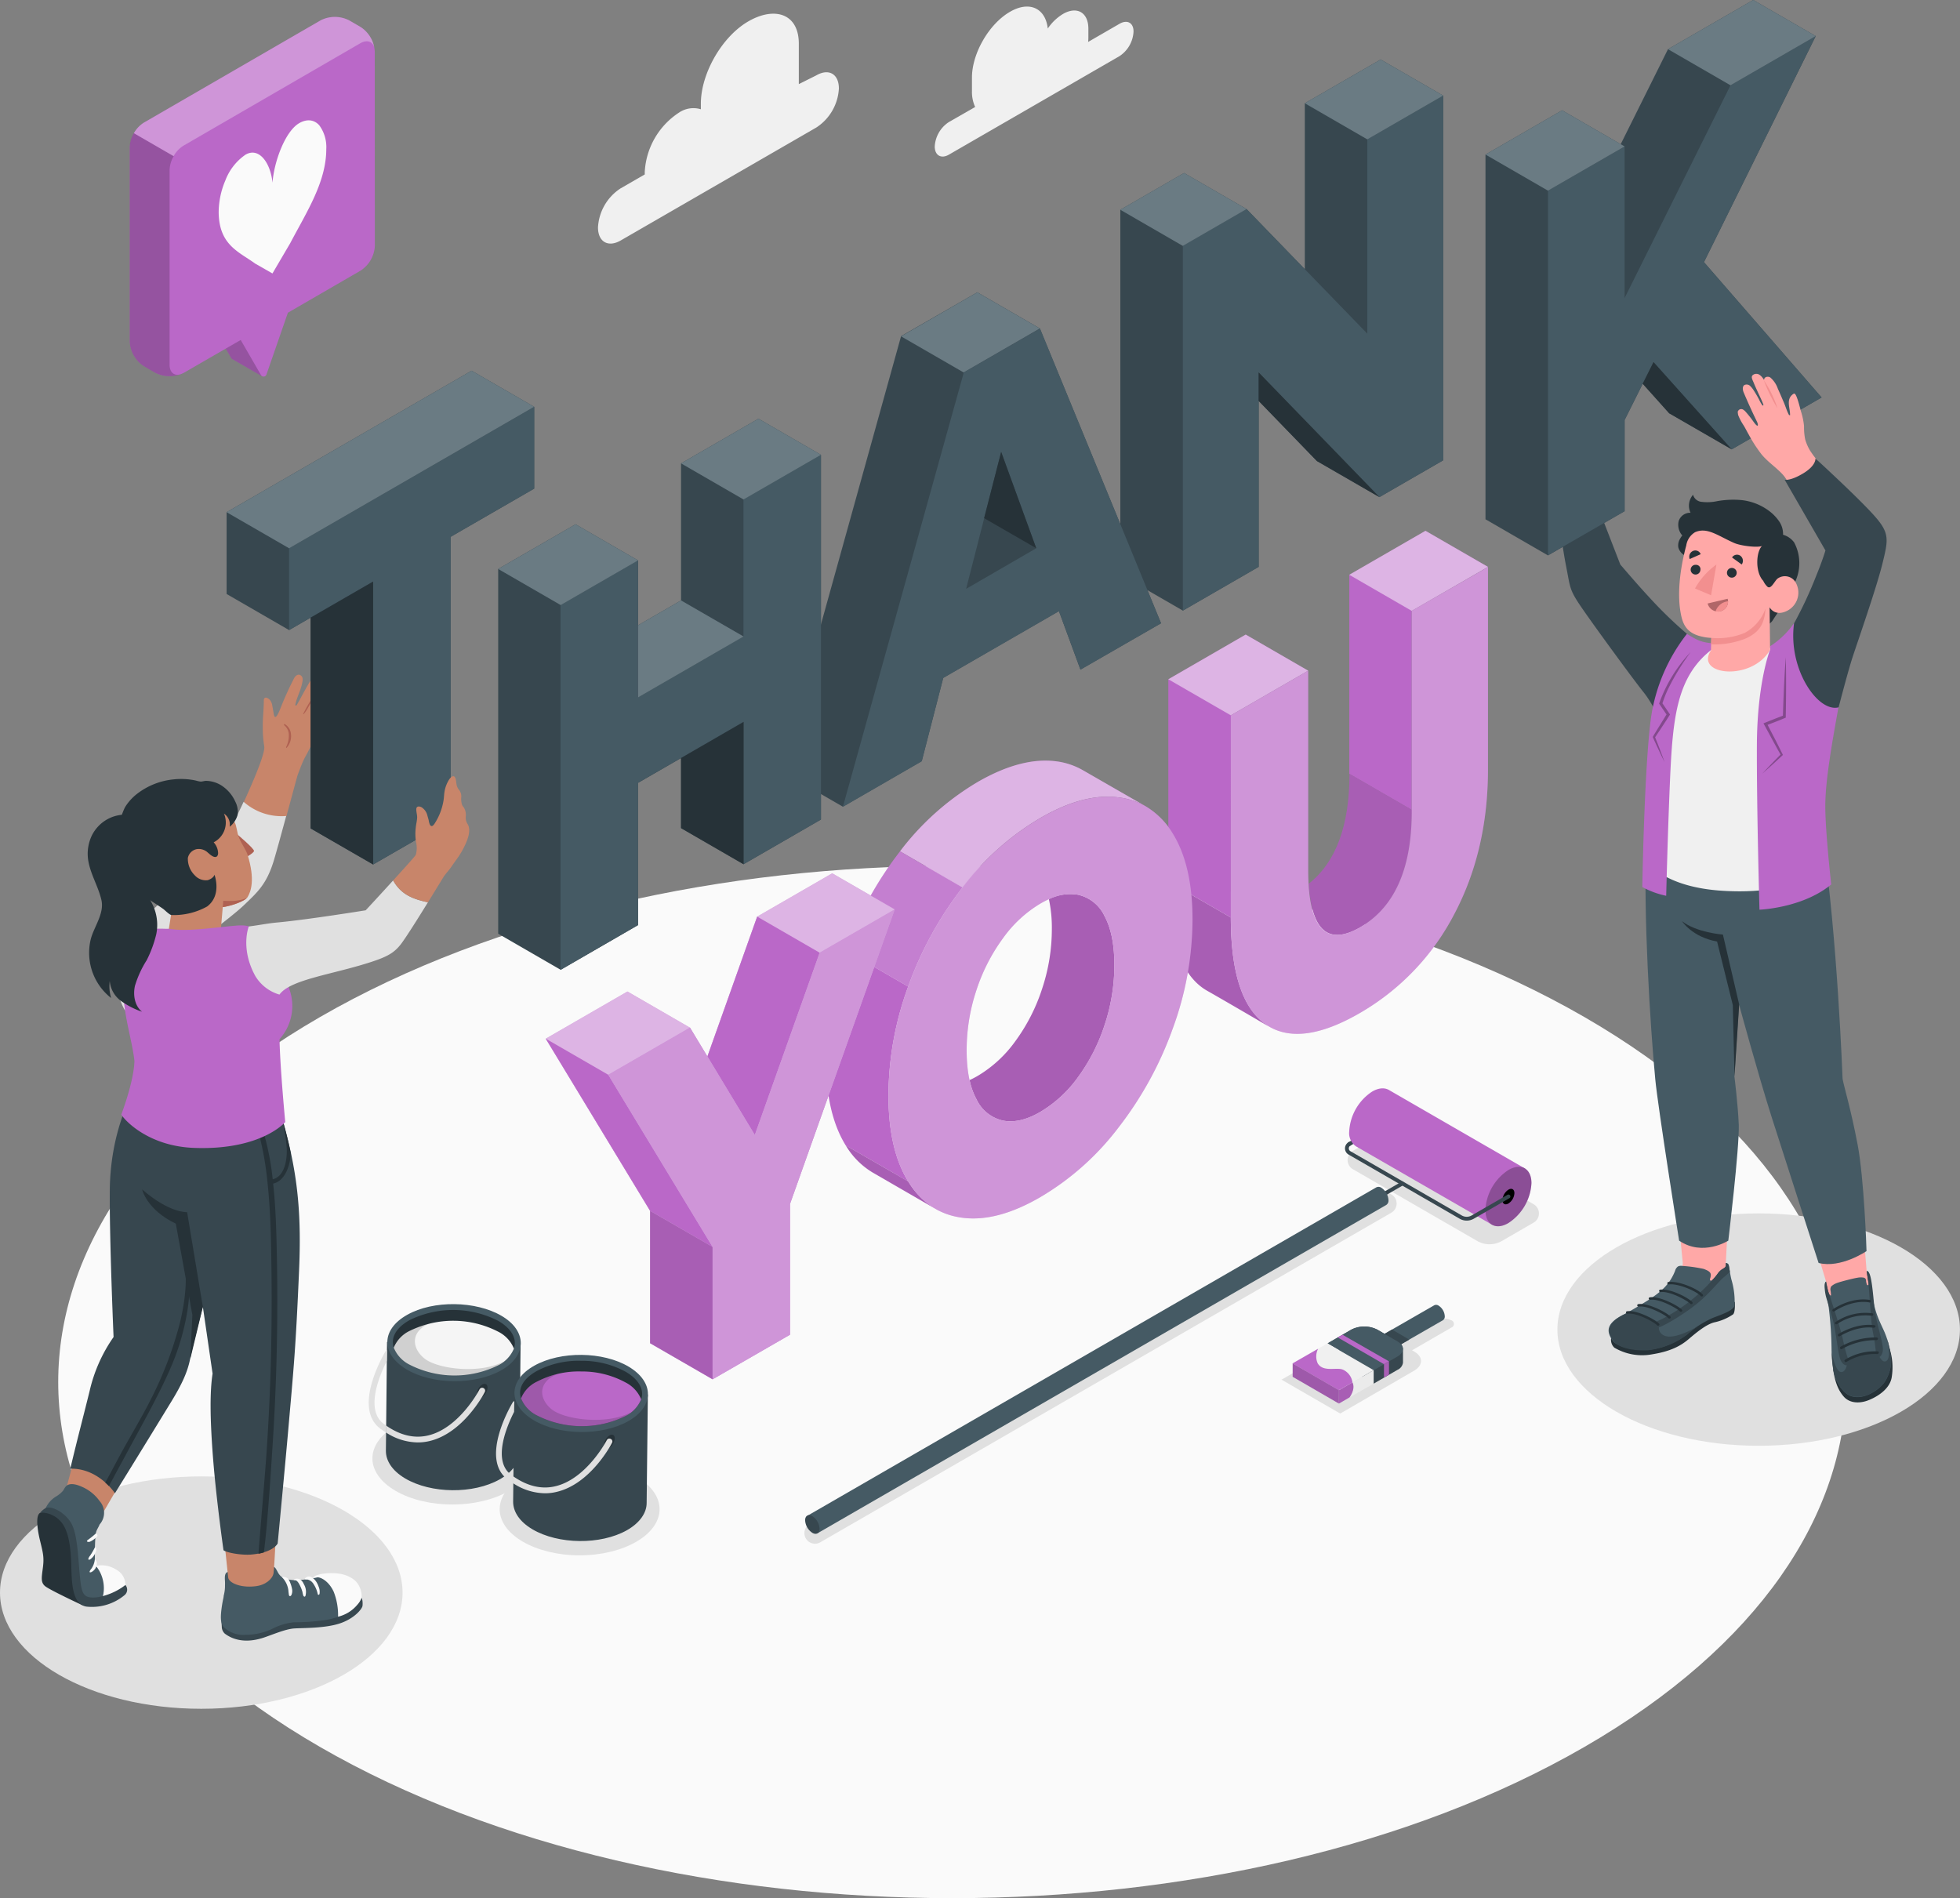 <svg xmlns="http://www.w3.org/2000/svg" viewBox="0 0 447.17 433.07"><rect x="0" y="0" width="447.17" height="433.07" fill="#808080" stroke="none"/><defs><style>.cls-1{fill:#fafafa;}.cls-2{fill:#f0f0f0;}.cls-3{fill:#e0e0e0;}.cls-4{fill:#37474f;}.cls-5{fill:#455a64;}.cls-6{fill:#263238;}.cls-7{fill:#f5f5f5;}.cls-15,.cls-8{opacity:0.15;}.cls-9{fill:#ba68c8;}.cls-10{opacity:0.25;}.cls-11{fill:#ebebeb;}.cls-12{opacity:0.1;}.cls-13,.cls-14,.cls-15,.cls-16{fill:#fff;}.cls-13{opacity:0.5;}.cls-14,.cls-19{opacity:0.3;}.cls-16,.cls-23{opacity:0.2;}.cls-17{fill:#ffa8a7;}.cls-18{fill:#f28f8f;}.cls-20{fill:#b16668;}.cls-21{fill:#c8856a;}.cls-22{fill:#af6152;}</style></defs><g id="Floor"><path id="Floor-2" data-name="Floor" class="cls-1" d="M102.13,288.35c-79.65,46-79.65,120.55,0,166.54s208.8,46,288.45,0,79.65-120.55,0-166.54S181.78,242.36,102.13,288.35Z" transform="translate(-29.11 -56.31)"></path></g><g id="Clouds"><g id="Clouds-2" data-name="Clouds"><path class="cls-2" d="M215.36,73.5l-4,2V66.3c0-6.92-5.52-8.57-11.51-5.12h0c-6,3.46-10.84,11.87-10.84,18.79v1.27a5.86,5.86,0,0,0-5,.77h0a17.26,17.26,0,0,0-7.8,13.52v.58l-5.53,3.19a11.35,11.35,0,0,0-5.14,8.9c0,3.28,2.3,4.61,5.14,3l44.68-25.8a11.34,11.34,0,0,0,5.14-8.9C220.5,73.19,218.2,71.86,215.36,73.5Z" transform="translate(-29.11 -56.31)"></path><path class="cls-2" d="M284.54,61.73l-7.18,4.15a7.69,7.69,0,0,0,.06-.95V62.85c0-3.7-2.6-5.2-5.8-3.35a11.11,11.11,0,0,0-3.46,3.32c-.53-4.65-4.18-6.39-8.62-3.82-4.79,2.76-8.68,9.5-8.68,15v3.11a8.25,8.25,0,0,0,.73,3.61l-6,3.44a7.11,7.11,0,0,0-3.22,5.58c0,2,1.44,2.88,3.22,1.86l38.91-22.47a7.11,7.11,0,0,0,3.22-5.58C287.76,61.54,286.32,60.71,284.54,61.73Z" transform="translate(-29.11 -56.31)"></path></g></g><g id="Shadows"><ellipse id="Shadow" class="cls-3" cx="132.24" cy="344.33" rx="18.24" ry="10.53"></ellipse><path id="Shadow-2" data-name="Shadow" class="cls-3" d="M119.42,396.49c7.12,4.11,18.66,4.11,25.79,0s7.12-10.78,0-14.89-18.67-4.11-25.79,0S112.29,392.38,119.42,396.49Z" transform="translate(-29.11 -56.31)"></path><g id="Shadow-3" data-name="Shadow"><path class="cls-3" d="M213.84,408.19h0a2.42,2.42,0,0,1,0-4.19l130.27-75.19a2.38,2.38,0,0,1,2.42,0h0a2.41,2.41,0,0,1,0,4.19L216.26,408.19A2.38,2.38,0,0,1,213.84,408.19Z" transform="translate(-29.11 -56.31)"></path><path class="cls-3" d="M379,335.26l-7.23,4.18a5.65,5.65,0,0,1-5.65,0l-28.34-16.36a2.42,2.42,0,0,1,0-4.2L345,314.7a5.65,5.65,0,0,1,5.65,0L379,331.06A2.42,2.42,0,0,1,379,335.26Z" transform="translate(-29.11 -56.31)"></path></g><path id="Shadow-4" data-name="Shadow" class="cls-3" d="M331.5,365.31l6.87-4a8.25,8.25,0,0,1,7.51,0l2.4,1.38,8.94-5.16a3.22,3.22,0,0,1,2.93,0l.06,0a.89.89,0,0,1,0,1.69l-8.95,5.17.5.28c2.07,1.2,2.07,3.15,0,4.35l-6.88,4-10,5.8-13.39-7.73Z" transform="translate(-29.11 -56.31)"></path><ellipse id="Shadow-5" data-name="Shadow" class="cls-3" cx="401.24" cy="303.35" rx="45.92" ry="26.51"></ellipse><ellipse id="Shadow-6" data-name="Shadow" class="cls-3" cx="45.92" cy="363.36" rx="45.92" ry="26.51"></ellipse></g><g id="Paint_Pot" data-name="Paint Pot"><g id="Paint_Pot-2" data-name="Paint Pot"><path class="cls-4" d="M147.88,362.88l-30.47-.41-.26,24.88h0c0,2.25,1.44,4.52,4.39,6.27,5.92,3.5,15.56,3.6,21.55.23,3-1.7,4.53-4,4.53-6.23Z" transform="translate(-29.11 -56.31)"></path><path class="cls-5" d="M122,356.3c-6,3.37-6,8.94-.14,12.44s15.56,3.61,21.55.24,6-9,.13-12.45S127.93,352.93,122,356.3Z" transform="translate(-29.11 -56.31)"></path><path class="cls-6" d="M146.57,362.78a3.89,3.89,0,0,1-.21,1.2,7.4,7.4,0,0,1-3.65,3.84,22.54,22.54,0,0,1-20.22-.21,7.45,7.45,0,0,1-3.54-3.85,4,4,0,0,1-.21-1.28c0-1.85,1.39-3.64,3.86-5a22.52,22.52,0,0,1,20.23.22C145.26,359.12,146.59,360.93,146.57,362.78Z" transform="translate(-29.11 -56.31)"></path><path class="cls-7" d="M146.36,364a7.4,7.4,0,0,1-3.65,3.84,22.54,22.54,0,0,1-20.22-.21,7.45,7.45,0,0,1-3.54-3.85,7.35,7.35,0,0,1,3.65-3.83,22.43,22.43,0,0,1,20.23.22A7.44,7.44,0,0,1,146.36,364Z" transform="translate(-29.11 -56.31)"></path><path class="cls-8" d="M142.71,367.82a12.37,12.37,0,0,0,1.39-.91c-5.57,3-15.13,1.73-18.11-.62s-3.39-6.35,1.46-8.14a17.41,17.41,0,0,0-4.85,1.78,7.35,7.35,0,0,0-3.65,3.83,7.45,7.45,0,0,0,3.54,3.85,22.54,22.54,0,0,0,20.22.21Z" transform="translate(-29.11 -56.31)"></path><path class="cls-6" d="M139.14,372.2c.67-.37,1.2-.06,1.2.71a2.66,2.66,0,0,1-1.23,2.07c-.67.38-1.2.06-1.19-.71A2.67,2.67,0,0,1,139.14,372.2Z" transform="translate(-29.11 -56.31)"></path><path class="cls-3" d="M117.36,366.84c-1.67,3.3-5,11.16-.68,14.36.19.13.35.25.53.36v1.6c-.43-.27-.88-.57-1.31-.88-6.47-4.79.83-17.09,1.14-17.61a.61.61,0,0,1,.37-.28Z" transform="translate(-29.11 -56.31)"></path><path class="cls-3" d="M139.71,373.91c-.18.38-4.89,9.38-12.63,11.19a11.65,11.65,0,0,1-2.67.31,13.5,13.5,0,0,1-7.21-2.25v-1.6c3.2,2.23,6.42,3,9.57,2.26,7.14-1.68,11.72-10.44,11.75-10.53a.67.67,0,0,1,.9-.28A.65.65,0,0,1,139.71,373.91Z" transform="translate(-29.11 -56.31)"></path></g><g id="Paint_Pot-3" data-name="Paint Pot"><path class="cls-4" d="M176.92,374.48l-30.47-.42-.27,24.88h0c0,2.26,1.43,4.53,4.39,6.28,5.91,3.49,15.56,3.6,21.55.23,3-1.7,4.53-4,4.52-6.23Z" transform="translate(-29.11 -56.31)"></path><path class="cls-5" d="M151,367.9c-6,3.37-6,8.94-.13,12.44s15.56,3.6,21.55.23,6-8.94.13-12.44S157,364.52,151,367.9Z" transform="translate(-29.11 -56.31)"></path><path class="cls-6" d="M175.61,374.38a3.84,3.84,0,0,1-.22,1.19,7.39,7.39,0,0,1-3.64,3.85,22.6,22.6,0,0,1-20.23-.22,7.41,7.41,0,0,1-3.53-3.84,3.79,3.79,0,0,1-.22-1.28c0-1.86,1.4-3.65,3.87-5a20.31,20.31,0,0,1,10.13-2.29,20.55,20.55,0,0,1,10.09,2.5C174.3,370.71,175.62,372.52,175.61,374.38Z" transform="translate(-29.11 -56.31)"></path><path class="cls-9" d="M175.39,375.57a7.39,7.39,0,0,1-3.64,3.85,22.6,22.6,0,0,1-20.23-.22,7.41,7.41,0,0,1-3.53-3.84,7.24,7.24,0,0,1,3.65-3.83,20.53,20.53,0,0,1,10.13-2.31,20.77,20.77,0,0,1,10.09,2.52A7.48,7.48,0,0,1,175.39,375.57Z" transform="translate(-29.11 -56.31)"></path><path class="cls-8" d="M171.75,379.42a11.4,11.4,0,0,0,1.38-.92c-5.56,3-15.13,1.73-18.11-.61s-3.38-6.35,1.47-8.14a17,17,0,0,0-4.85,1.78,7.24,7.24,0,0,0-3.65,3.83,7.41,7.41,0,0,0,3.53,3.84,22.6,22.6,0,0,0,20.23.22Z" transform="translate(-29.11 -56.31)"></path><path class="cls-6" d="M168.18,383.8c.67-.38,1.2-.06,1.19.71a2.67,2.67,0,0,1-1.22,2.07c-.67.37-1.21.06-1.2-.71A2.66,2.66,0,0,1,168.18,383.8Z" transform="translate(-29.11 -56.31)"></path><path class="cls-3" d="M146.4,378.44c-1.68,3.3-5,11.15-.68,14.35.18.14.35.25.53.37l0,1.59c-.43-.26-.88-.56-1.31-.88-6.46-4.79.83-17.09,1.15-17.6a.56.56,0,0,1,.36-.28Z" transform="translate(-29.11 -56.31)"></path><path class="cls-3" d="M168.74,385.5c-.18.38-4.89,9.38-12.63,11.19a11,11,0,0,1-2.67.32,13.48,13.48,0,0,1-7.21-2.26l0-1.59c3.2,2.22,6.42,3,9.56,2.25,7.15-1.67,11.72-10.44,11.76-10.52a.65.65,0,0,1,.89-.28A.63.63,0,0,1,168.74,385.5Z" transform="translate(-29.11 -56.31)"></path></g></g><g id="Paint_Roller" data-name="Paint Roller"><g id="Paint_Roller-2" data-name="Paint Roller"><path class="cls-4" d="M343.44,330a.44.44,0,0,1-.22-.82l5.61-3.23a.44.44,0,0,1,.44.76l-5.61,3.24A.59.59,0,0,1,343.44,330Z" transform="translate(-29.11 -56.31)"></path><path class="cls-5" d="M344.26,327.3a3.64,3.64,0,0,1,1.63,2.85,1.16,1.16,0,0,1-.5,1.07L215.6,406.15l-2.3-4,129.78-74.92A1.15,1.15,0,0,1,344.26,327.3Z" transform="translate(-29.11 -56.31)"></path><path class="cls-4" d="M216.09,405.09c0,1.05-.75,1.47-1.65.94a3.65,3.65,0,0,1-1.64-2.86c0-1.05.75-1.47,1.65-.94A3.65,3.65,0,0,1,216.09,405.09Z" transform="translate(-29.11 -56.31)"></path><path class="cls-4" d="M337,317.73a.44.44,0,0,1-.38-.22.43.43,0,0,1,.16-.6l7.73-4.46a.44.44,0,0,1,.6.16.44.44,0,0,1-.16.6l-7.73,4.47A.59.59,0,0,1,337,317.73Z" transform="translate(-29.11 -56.31)"></path><path class="cls-9" d="M342.18,305.35a11.61,11.61,0,0,0-5.25,9.1,3.66,3.66,0,0,0,1.59,3.43h0l31.07,17.9,7.49-12.84L346,305h0C345,304.43,343.69,304.48,342.18,305.35Z" transform="translate(-29.11 -56.31)"></path><path class="cls-9" d="M368,332.35a11.59,11.59,0,0,1,5.26-9.1c2.9-1.68,5.25-.32,5.25,3a11.59,11.59,0,0,1-5.26,9.1C370.35,337.06,368,335.7,368,332.35Z" transform="translate(-29.11 -56.31)"></path><path class="cls-10" d="M368,332.35a11.59,11.59,0,0,1,5.26-9.1c2.9-1.68,5.25-.32,5.25,3a11.59,11.59,0,0,1-5.26,9.1C370.35,337.06,368,335.7,368,332.35Z" transform="translate(-29.11 -56.31)"></path><path d="M371.89,330.1a3,3,0,0,1,1.37-2.36c.75-.44,1.36-.09,1.36.79a3,3,0,0,1-1.36,2.36C372.5,331.33,371.89,331,371.89,330.1Z" transform="translate(-29.11 -56.31)"></path><path class="cls-4" d="M363.74,334.8a3.21,3.21,0,0,1-1.59-.42l-25.37-14.65a1.63,1.63,0,0,1,0-2.82.45.45,0,0,1,.6.17.44.44,0,0,1-.16.6.72.72,0,0,0-.38.64.74.74,0,0,0,.38.65l25.37,14.64a2.26,2.26,0,0,0,2.3,0l8.15-4.7a.44.44,0,0,1,.44.77l-8.15,4.7A3.21,3.21,0,0,1,363.74,334.8Z" transform="translate(-29.11 -56.31)"></path></g></g><g id="Brush"><g id="Brush-2" data-name="Brush"><path class="cls-5" d="M345.32,365l13-7.48a1,1,0,0,0,.41-.9,3.06,3.06,0,0,0-1.39-2.41,1,1,0,0,0-1-.1l-13,7.47Z" transform="translate(-29.11 -56.31)"></path><polygon class="cls-4" points="317.59 303.35 321.52 305.63 316.21 308.69 314.25 305.28 317.59 303.35"></polygon><path class="cls-4" d="M332,365.87l2.64-1.53L332,362.81l5.42-3.14a6.56,6.56,0,0,1,5.93,0l4.63,2.68a2.14,2.14,0,0,1,1.22,1.61c0,.06,0,2.68,0,3.25a2.11,2.11,0,0,1-1.22,1.62L342.5,372Z" transform="translate(-29.11 -56.31)"></path><path class="cls-5" d="M347.94,362.36l-4.63-2.68a6.54,6.54,0,0,0-5.92,0L332,362.81l10.55,6.11,5.43-3.14C349.57,364.84,349.58,363.31,347.94,362.36Z" transform="translate(-29.11 -56.31)"></path><polygon class="cls-2" points="313.4 312.61 302.85 306.5 294.92 311.07 305.48 317.18 313.4 312.61"></polygon><polygon class="cls-11" points="313.4 312.61 305.48 317.18 305.47 320.23 313.4 315.67 313.4 312.61"></polygon><polygon class="cls-9" points="315.76 311.25 305.2 305.14 306.28 304.52 316.89 310.6 315.76 311.25"></polygon><polygon class="cls-9" points="315.76 311.25 315.75 314.3 316.89 313.65 316.89 310.6 315.76 311.25"></polygon><polygon class="cls-12" points="315.76 311.25 315.75 314.3 316.89 313.65 316.89 310.6 315.76 311.25"></polygon><path class="cls-9" d="M337,375.14s1.45-1.86.67-3.43l-3.08,1.78v3.05Z" transform="translate(-29.11 -56.31)"></path><path class="cls-12" d="M337,375.14s1.45-1.86.67-3.43l-3.08,1.78v3.05Z" transform="translate(-29.11 -56.31)"></path><path class="cls-9" d="M337.67,371.71a3.74,3.74,0,0,0-2.16-2.9c-1.44-.63-4.49.64-5.76-1.43a3.83,3.83,0,0,1,.09-3.35L324,367.38l10.56,6.11Z" transform="translate(-29.11 -56.31)"></path><polygon class="cls-9" points="294.92 311.07 294.92 314.12 305.47 320.23 305.48 317.18 294.92 311.07"></polygon><polygon class="cls-8" points="294.92 311.07 294.92 314.12 305.47 320.23 305.48 317.18 294.92 311.07"></polygon></g></g><g id="Letters"><g id="Letters-2" data-name="Letters"><polygon class="cls-9" points="325.22 121.11 307.84 131.14 307.84 176.56 322.09 184.79 322.09 139.38 339.48 129.33 325.22 121.11"></polygon><path class="cls-9" d="M337,232.86q0,17.73-9.28,25.06.9,16.21,11.76,9.95,11.77-6.8,11.77-26.77Z" transform="translate(-29.11 -56.31)"></path><path class="cls-12" d="M337,232.86q0,17.73-9.28,25.06.9,16.21,11.76,9.95,11.77-6.8,11.77-26.77Z" transform="translate(-29.11 -56.31)"></path><polygon class="cls-9" points="284.21 144.78 266.55 154.97 266.55 201.11 280.82 209.34 280.82 163.21 298.46 153.02 284.21 144.78"></polygon><path class="cls-9" d="M317.64,289.84q-7.72-5.64-7.72-24.2l-14.26-8.22q0,18.52,7.71,24.19a11.63,11.63,0,0,0,1.23.79c2.16,1.21,11.71,6.77,13.78,8C318.13,290.2,317.88,290,317.64,289.84Z" transform="translate(-29.11 -56.31)"></path><path class="cls-12" d="M317.64,289.84q-7.72-5.64-7.72-24.2l-14.26-8.22q0,18.52,7.71,24.19a11.63,11.63,0,0,0,1.23.79c2.16,1.21,11.71,6.77,13.78,8C318.13,290.2,317.88,290,317.64,289.84Z" transform="translate(-29.11 -56.31)"></path><polygon class="cls-13" points="322.09 139.38 307.83 131.14 325.22 121.1 339.48 129.34 322.09 139.38"></polygon><polygon class="cls-13" points="280.81 163.21 266.55 154.98 284.2 144.78 298.47 153.02 280.81 163.21"></polygon><path class="cls-9" d="M317.63,289.85q-7.71-5.66-7.71-24.2V219.52l17.65-10.19v45.41q0,20,11.86,13.13T351.2,241.1V195.68l17.39-10v46.12q0,18.55-7.71,33.11a55.6,55.6,0,0,1-21.63,22.59Q325.35,295.5,317.63,289.85Z" transform="translate(-29.11 -56.31)"></path><path class="cls-14" d="M317.63,289.85q-7.71-5.66-7.71-24.2V219.52l17.65-10.19v45.41q0,20,11.86,13.13T351.2,241.1V195.68l17.39-10v46.12q0,18.55-7.71,33.11a55.6,55.6,0,0,1-21.63,22.59Q325.35,295.5,317.63,289.85Z" transform="translate(-29.11 -56.31)"></path><path class="cls-9" d="M276.1,232a16.41,16.41,0,0,0-6.07-2q-7.9-1-17.79,4.68a61.58,61.58,0,0,0-17.79,15.86l14.26,8.24a61.4,61.4,0,0,1,17.78-15.86q9.9-5.73,17.79-4.68a16.24,16.24,0,0,1,6.17,2C288.58,239.19,278.51,233.38,276.1,232Z" transform="translate(-29.11 -56.31)"></path><path class="cls-13" d="M276.1,232a16.41,16.41,0,0,0-6.07-2q-7.9-1-17.79,4.68a61.58,61.58,0,0,0-17.79,15.86l14.26,8.24a61.4,61.4,0,0,1,17.78-15.86q9.9-5.73,17.79-4.68a16.24,16.24,0,0,1,6.17,2C288.58,239.19,278.51,233.38,276.1,232Z" transform="translate(-29.11 -56.31)"></path><path class="cls-9" d="M234.45,250.55a81.51,81.51,0,0,0-12.39,22.61l14.25,8.24a82.05,82.05,0,0,1,12.4-22.61Z" transform="translate(-29.11 -56.31)"></path><path class="cls-15" d="M234.45,250.55a81.51,81.51,0,0,0-12.39,22.61l14.25,8.24a82.05,82.05,0,0,1,12.4-22.61Z" transform="translate(-29.11 -56.31)"></path><path class="cls-9" d="M236.31,281.4l-14.25-8.24A72.52,72.52,0,0,0,217.55,298q0,12.36,4.51,19.64l14.25,8.22q-4.49-7.26-4.5-19.62A72.89,72.89,0,0,1,236.31,281.4Z" transform="translate(-29.11 -56.31)"></path><path class="cls-9" d="M236.31,325.85l-14.25-8.22a17.74,17.74,0,0,0,6.27,6.27l14,8.09A18.1,18.1,0,0,1,236.31,325.85Z" transform="translate(-29.11 -56.31)"></path><path class="cls-12" d="M236.31,325.85l-14.25-8.22a17.74,17.74,0,0,0,6.27,6.27l14,8.09A18.1,18.1,0,0,1,236.31,325.85Z" transform="translate(-29.11 -56.31)"></path><path class="cls-4" d="M268,261.66l.46-.2h0Z" transform="translate(-29.11 -56.31)"></path><path class="cls-9" d="M275.06,260.45a11,11,0,0,0-6.65,1,30.51,30.51,0,0,1,.68,6.77,43.22,43.22,0,0,1-2.23,13.71,42.22,42.22,0,0,1-6.06,11.88,28.54,28.54,0,0,1-8.56,7.93,21.46,21.46,0,0,1-1.92,1,16,16,0,0,0,1.56,4.35,8.78,8.78,0,0,0,6.06,4.89c2.55.5,5.41-.15,8.55-2a28.49,28.49,0,0,0,8.57-7.91,42.23,42.23,0,0,0,6.06-11.88,43,43,0,0,0,2.23-13.71q0-7-2.23-11.14A8.81,8.81,0,0,0,275.06,260.45Z" transform="translate(-29.11 -56.31)"></path><path class="cls-12" d="M275.06,260.45a11,11,0,0,0-6.65,1,30.51,30.51,0,0,1,.68,6.77,43.22,43.22,0,0,1-2.23,13.71,42.22,42.22,0,0,1-6.06,11.88,28.54,28.54,0,0,1-8.56,7.93,21.46,21.46,0,0,1-1.92,1,16,16,0,0,0,1.56,4.35,8.78,8.78,0,0,0,6.06,4.89c2.55.5,5.41-.15,8.55-2a28.49,28.49,0,0,0,8.57-7.91,42.23,42.23,0,0,0,6.06-11.88,43,43,0,0,0,2.23-13.71q0-7-2.23-11.14A8.81,8.81,0,0,0,275.06,260.45Z" transform="translate(-29.11 -56.31)"></path><path class="cls-9" d="M248.71,334.15q-7.89-1-12.4-8.29t-4.5-19.64a72.78,72.78,0,0,1,4.5-24.83,82.2,82.2,0,0,1,12.4-22.61,61.73,61.73,0,0,1,17.79-15.86q9.9-5.71,17.79-4.68a16.43,16.43,0,0,1,6.16,2,17.83,17.83,0,0,1,6.23,6.25q4.5,7.28,4.5,19.63a72.7,72.7,0,0,1-4.5,24.83,81.62,81.62,0,0,1-12.39,22.61,61.71,61.71,0,0,1-17.79,15.86Q256.6,335.18,248.71,334.15Zm26.35-32.09a42.49,42.49,0,0,0,6.06-11.88,43.27,43.27,0,0,0,2.23-13.71q0-7-2.23-11.14a8.83,8.83,0,0,0-6.06-4.88q-3.84-.75-8.56,2a28.39,28.39,0,0,0-8.56,7.92,42.11,42.11,0,0,0-6.07,11.88,43.26,43.26,0,0,0-2.22,13.71q0,7,2.22,11.13a8.81,8.81,0,0,0,6.07,4.89q3.82.75,8.56-2A28.5,28.5,0,0,0,275.06,302.06Z" transform="translate(-29.11 -56.31)"></path><path class="cls-14" d="M248.71,334.15q-7.89-1-12.4-8.29t-4.5-19.64a72.78,72.78,0,0,1,4.5-24.83,82.2,82.2,0,0,1,12.4-22.61,61.73,61.73,0,0,1,17.79-15.86q9.9-5.71,17.79-4.68a16.43,16.43,0,0,1,6.16,2,17.83,17.83,0,0,1,6.23,6.25q4.5,7.28,4.5,19.63a72.7,72.7,0,0,1-4.5,24.83,81.62,81.62,0,0,1-12.39,22.61,61.71,61.71,0,0,1-17.79,15.86Q256.6,335.18,248.71,334.15Zm26.35-32.09a42.49,42.49,0,0,0,6.06-11.88,43.27,43.27,0,0,0,2.23-13.71q0-7-2.23-11.14a8.83,8.83,0,0,0-6.06-4.88q-3.84-.75-8.56,2a28.39,28.39,0,0,0-8.56,7.92,42.11,42.11,0,0,0-6.07,11.88,43.26,43.26,0,0,0-2.22,13.71q0,7,2.22,11.13a8.81,8.81,0,0,0,6.07,4.89q3.82.75,8.56-2A28.5,28.5,0,0,0,275.06,302.06Z" transform="translate(-29.11 -56.31)"></path><polygon class="cls-9" points="189.87 199.25 172.75 209.13 161.39 241.05 157.41 234.46 143.15 226.22 124.51 236.98 148.32 276.26 148.32 306.46 162.58 314.69 180.24 304.5 180.24 274.66 204.13 207.48 189.87 199.25"></polygon><polygon class="cls-13" points="189.87 199.25 172.75 209.13 161.39 241.05 157.41 234.46 143.15 226.22 124.51 236.98 148.32 276.26 148.32 306.46 162.58 314.69 180.24 304.5 180.24 274.66 204.13 207.48 189.87 199.25"></polygon><polygon class="cls-9" points="172.75 209.13 187.01 217.37 172.21 258.96 161.39 241.05 172.75 209.13"></polygon><polygon class="cls-9" points="124.51 236.98 138.78 245.22 162.58 284.49 148.32 276.26 124.51 236.98"></polygon><polygon class="cls-9" points="148.32 306.46 162.58 314.69 162.58 284.49 148.32 276.26 148.32 306.46"></polygon><polygon class="cls-12" points="148.32 306.46 162.58 314.69 162.58 284.49 148.32 276.26 148.32 306.46"></polygon><path class="cls-9" d="M209.34,331v29.84L191.69,371V340.8l-23.81-39.28,18.64-10.76,14.8,24.51,14.8-41.6,17.12-9.88Z" transform="translate(-29.11 -56.31)"></path><path class="cls-14" d="M209.34,331v29.84L191.69,371V340.8l-23.81-39.28,18.64-10.76,14.8,24.51,14.8-41.6,17.12-9.88Z" transform="translate(-29.11 -56.31)"></path><polygon class="cls-4" points="314.99 13.58 297.69 23.56 297.69 61.42 284.4 47.7 270.14 39.47 255.6 47.86 255.6 131.08 269.86 139.31 287.16 129.33 287.16 91.47 300.45 105.19 314.71 113.42 329.25 105.03 329.25 21.81 314.99 13.58"></polygon><path class="cls-5" d="M358.35,78.12v83.22l-14.53,8.39-27.55-28.44v44.35l-17.3,10V112.4L313.5,104l27.56,28.44V88.11Z" transform="translate(-29.11 -56.31)"></path><polygon class="cls-5" points="255.6 47.86 269.86 56.1 284.4 47.7 270.14 39.47 255.6 47.86"></polygon><polygon class="cls-16" points="255.6 47.86 269.86 56.1 284.4 47.7 270.14 39.47 255.6 47.86"></polygon><polygon class="cls-5" points="297.69 23.56 311.95 31.8 329.25 21.81 314.99 13.58 297.69 23.56"></polygon><polygon class="cls-16" points="297.69 23.56 311.95 31.8 329.25 21.81 314.99 13.58 297.69 23.56"></polygon><polygon class="cls-6" points="287.16 84.98 314.71 113.42 300.45 105.19 287.16 91.47 287.16 84.98"></polygon><path class="cls-4" d="M266.34,131.24,252.08,123l-17.39,10-27.55,99.12,14.26,8.24,18-10.4,4.9-19,26.4-15.24,4.9,13.34L294,198.51Z" transform="translate(-29.11 -56.31)"></path><path class="cls-5" d="M270.71,195.77,244.31,211l-4.9,19-18,10.4L249,141.28l17.39-10L294,198.51l-18.37,10.6Zm-5.18-14.37-8-22-8,31.26Z" transform="translate(-29.11 -56.31)"></path><polygon class="cls-5" points="205.58 76.74 219.84 84.97 237.23 74.94 222.97 66.7 205.58 76.74"></polygon><polygon class="cls-16" points="205.58 76.74 219.84 84.97 237.23 74.94 222.97 66.7 205.58 76.74"></polygon><polygon class="cls-6" points="236.42 125.08 224.52 118.22 228.41 103.1 236.42 125.08"></polygon><polygon class="cls-4" points="173.04 95.53 155.38 105.72 155.38 136.99 145.57 142.66 145.57 127.86 131.31 119.62 113.66 129.81 113.66 213.03 127.92 221.27 145.57 211.08 145.57 178.62 155.38 172.96 155.38 188.94 169.64 197.18 187.3 186.98 187.3 103.77 173.04 95.53"></polygon><path class="cls-5" d="M216.41,160.07v83.22l-17.66,10.2V221l-24.07,13.9v32.45L157,277.58V194.36l17.66-10.2v31.27l24.07-13.9V170.27Z" transform="translate(-29.11 -56.31)"></path><polygon class="cls-5" points="113.66 129.81 127.92 138.05 145.57 127.86 131.31 119.62 113.66 129.81"></polygon><polygon class="cls-16" points="113.66 129.81 127.92 138.05 145.57 127.86 131.31 119.62 113.66 129.81"></polygon><polygon class="cls-5" points="155.38 105.72 169.64 113.96 187.3 103.77 173.04 95.53 155.38 105.72"></polygon><polygon class="cls-16" points="155.38 105.72 169.64 113.96 187.3 103.77 173.04 95.53 155.38 105.72"></polygon><polygon class="cls-5" points="155.38 136.99 169.64 145.22 145.57 159.12 145.57 142.66 155.38 136.99"></polygon><polygon class="cls-16" points="155.38 136.99 169.64 145.22 145.57 159.12 145.57 142.66 155.38 136.99"></polygon><polygon class="cls-6" points="169.64 164.72 169.64 197.18 155.38 188.94 155.38 172.96 169.64 164.72"></polygon></g></g><g id="Chartacter_2" data-name="Chartacter 2"><g id="Chartacter"><g id="Bottom"><path class="cls-17" d="M422.85,344.51l.51-9.81L412.24,336s.46,5.29.78,8.27c.19,1.77-2,5.19-2,5.19s5.4,2.52,8.15,1.38a7.4,7.4,0,0,0,4-5.47C423,344.65,422.85,344.51,422.85,344.51Z" transform="translate(-29.11 -56.31)"></path><path class="cls-6" d="M396.8,361.2a2.44,2.44,0,0,0,.61,2.58,12.45,12.45,0,0,0,8.71,1.51c4.26-.68,6.54-2,8.2-3.41s4-3.4,5.92-3.87a12,12,0,0,0,4.27-1.82c.56-.54.39-2.85.39-2.85Z" transform="translate(-29.11 -56.31)"></path><path class="cls-5" d="M422.85,344.49a.67.67,0,0,1,.67.52c.16.63.37,2.48.69,3.52a17.54,17.54,0,0,1,.64,5.61c-.19,1.19-3.1,2.13-5,2.87a23.89,23.89,0,0,0-5.94,3.82,18,18,0,0,1-8.92,3.49c-3.31.1-7.07-.77-8-2.17-1.12-1.73-2-3.77,2.85-6.07.91-.44,4.1-2.37,5.19-3.06,2.94-1.89,5-3.59,6.25-6.77a1.77,1.77,0,0,1,.67-1,1.7,1.7,0,0,1,1-.11,32.54,32.54,0,0,1,4.85.68c.67.27,1.61.57,1.63,1.36a2.47,2.47,0,0,1-.15.81c-.06.16-.09.38.06.47s.33,0,.45-.14a11.59,11.59,0,0,0,1.27-1.53,4.2,4.2,0,0,1,.75-.77,8.92,8.92,0,0,0,.82-.54C422.93,345.2,422.85,344.86,422.85,344.49Z" transform="translate(-29.11 -56.31)"></path><path class="cls-4" d="M414,360.83a30.61,30.61,0,0,1,2.6-2h0s-5.64,3.5-8,2.1a1.88,1.88,0,0,1-.85-2.47c0-.37-5.37-2.8-6.84-2.91h0c-.4.22-.73.41-.94.51-4.82,2.3-4,4.34-2.85,6.07.91,1.4,3.65,2.42,7.92,2.26A18.4,18.4,0,0,0,414,360.83Z" transform="translate(-29.11 -56.31)"></path><path class="cls-4" d="M408.05,357.38c-3,1.25-1.68,1.74-.82,1.82s5.88-2.91,8.92-5.35,5.13-5.25,6.3-6.18c.44-.35.92-.78,1.33-1.17-.1-.63-.19-1.2-.26-1.49a.67.67,0,0,0-.67-.52c0,.37.08.71-.2,1a8.92,8.92,0,0,1-.82.54,4.2,4.2,0,0,0-.75.77,11.59,11.59,0,0,1-1.27,1.53A39.5,39.5,0,0,1,408.05,357.38Z" transform="translate(-29.11 -56.31)"></path><path class="cls-6" d="M407.43,358.77a.28.28,0,0,0,.19-.07.27.27,0,0,0,0-.4c-.89-.95-5.06-3.14-7.29-2.82a.28.28,0,0,0-.26.32.3.3,0,0,0,.34.24c2.09-.29,6.05,1.88,6.76,2.64A.3.3,0,0,0,407.43,358.77Z" transform="translate(-29.11 -56.31)"></path><path class="cls-6" d="M410,357.14a.28.28,0,0,0,.19-.07.27.27,0,0,0,0-.4c-.89-.95-5.06-3.13-7.29-2.82a.29.29,0,0,0-.26.32.3.3,0,0,0,.34.24c2.09-.29,6.05,1.88,6.76,2.64A.3.3,0,0,0,410,357.14Z" transform="translate(-29.11 -56.31)"></path><path class="cls-6" d="M412.63,355.59a.26.26,0,0,0,.19-.07.27.27,0,0,0,0-.4c-.9-.95-5.07-3.14-7.3-2.82a.29.29,0,0,0-.26.32.31.31,0,0,0,.35.24c2.08-.29,6,1.88,6.75,2.64A.32.32,0,0,0,412.63,355.59Z" transform="translate(-29.11 -56.31)"></path><path class="cls-6" d="M415,353.84a.26.26,0,0,0,.19-.07.26.26,0,0,0,0-.39c-.9-1-5.07-3.14-7.3-2.83a.3.3,0,0,0-.26.32.31.31,0,0,0,.35.24c2.08-.29,6,1.88,6.76,2.64A.25.25,0,0,0,415,353.84Z" transform="translate(-29.11 -56.31)"></path><path class="cls-6" d="M417.38,352.1a.34.34,0,0,0,.19-.07.27.27,0,0,0,0-.4c-1.23-1.35-5.58-3.14-7.81-2.83a.29.29,0,0,0-.26.32.31.31,0,0,0,.35.24c2-.28,6.17,1.44,7.26,2.64A.31.31,0,0,0,417.38,352.1Z" transform="translate(-29.11 -56.31)"></path><path class="cls-17" d="M445.69,348.59l-2.77-9.19,11.34-2,.72,8.94s1.28,3.17.62,4.36-8.2,2.71-8.92,1.95S445.69,348.59,445.69,348.59Z" transform="translate(-29.11 -56.31)"></path><path class="cls-6" d="M447.33,368.73c.44,2.86,1.11,4.69,2.41,6.2s3.52,1.69,5.68.84,4.86-2.62,5.28-5.22a14.17,14.17,0,0,0-.59-6.87Z" transform="translate(-29.11 -56.31)"></path><path class="cls-5" d="M455,346.31c.91-.08.82,3.86,1.68,7.66.92,4.07,2.47,5.57,3.26,8.9.91,3.8.83,5.58-.5,8.18s-6.57,5.79-9.54,2.84c-2.43-2.4-2.78-5.43-2.92-9.36a87.21,87.21,0,0,0-.65-9.93c-.43-2.89-1.37-5.45-.61-5.9.1.42.2,1,.3,1.37s.31,1.88.82,1.81a5.83,5.83,0,0,0-.09-1.1,1.26,1.26,0,0,1,.17-1,4.22,4.22,0,0,1,1.44-.8c.88-.3,2.46-.7,3.36-.91q.68-.16,1.35-.27a3.84,3.84,0,0,1,1.17,0,.7.7,0,0,1,.52.32,1.22,1.22,0,0,1,.09.43,2.67,2.67,0,0,0,.18.79c0,.11.14.23.27.18a.24.24,0,0,0,.13-.26c0-.47-.13-.8-.21-1.34,0-.25-.11-.59-.13-.84S455,346.56,455,346.31Z" transform="translate(-29.11 -56.31)"></path><path class="cls-4" d="M459.62,361.79c.14.55,1,4.18-.09,5s-2.1-1.89-2.1-1.89-3-.33-7,2c.26.57-.21,2.66-1.41,2.43s-2-4.43-2-4.49c.14,3.76.54,6.69,2.9,9,3,2.95,8.21-.23,9.54-2.84s1.41-4.38.5-8.18Q459.79,362.3,459.62,361.79Z" transform="translate(-29.11 -56.31)"></path><path class="cls-4" d="M457.12,365.24c.14,1.4,1.67.68,1.56-1.32s-1.74-6.53-2-9.95c-.44-4.7-.77-7.74-1.68-7.66,0,.05,0,.1,0,.14l.29,2a7.21,7.21,0,0,1,.12.83c.27,2.87.51,8.46,1,11A39.67,39.67,0,0,1,457.12,365.24Z" transform="translate(-29.11 -56.31)"></path><path class="cls-4" d="M450.88,366.81a38.93,38.93,0,0,1-1.29-4.81c-.54-2.55-2.27-7.64-3.13-10.38a6.53,6.53,0,0,1-.46-1.55c-.09-.39-.19-.87-.28-1.28a.24.24,0,0,1,0-.08c-.55.33-.28,2.55.06,3.7s.75,2.36,1.18,4c1.07,3.22,1.34,8.12,2,10S451.3,368.15,450.88,366.81Z" transform="translate(-29.11 -56.31)"></path><path class="cls-6" d="M450.32,367.06l.12-.06a12.52,12.52,0,0,1,6.93-1.76.37.37,0,0,0,.39-.28.28.28,0,0,0-.27-.33,13.09,13.09,0,0,0-7.41,1.89.3.3,0,0,0-.11.43A.34.34,0,0,0,450.32,367.06Z" transform="translate(-29.11 -56.31)"></path><path class="cls-6" d="M449.29,364.12l.11-.05a15.51,15.51,0,0,1,7.77-2,.37.37,0,0,0,.38-.29.28.28,0,0,0-.28-.32,16.06,16.06,0,0,0-8.2,2.09.31.31,0,0,0-.13.42A.33.33,0,0,0,449.29,364.12Z" transform="translate(-29.11 -56.31)"></path><path class="cls-6" d="M456.7,359.23A.36.36,0,0,0,457,359a.27.27,0,0,0-.24-.34c-4.17-.57-8,1.91-8.2,2a.31.31,0,0,0-.1.43.35.35,0,0,0,.46.05s3.79-2.43,7.67-1.89A.38.38,0,0,0,456.7,359.23Z" transform="translate(-29.11 -56.31)"></path><path class="cls-6" d="M456.23,356.53a.35.35,0,0,0,.26-.24.26.26,0,0,0-.23-.35,12.13,12.13,0,0,0-8.37,2,.29.29,0,0,0-.07.43.36.36,0,0,0,.47,0,11.56,11.56,0,0,1,7.79-1.87Z" transform="translate(-29.11 -56.31)"></path><path class="cls-6" d="M455.68,353.5a.37.37,0,0,0,.27-.24.28.28,0,0,0-.23-.36c-4.31-.72-8.25,2-8.42,2.12a.3.3,0,0,0-.09.43.35.35,0,0,0,.47,0s3.85-2.65,7.85-2Z" transform="translate(-29.11 -56.31)"></path><path class="cls-5" d="M444.93,247.43c3.37,22.54,4.56,55,4.56,55,.28,1.71,1.87,6.77,3.46,15.17,1.41,7.49,2,23.21,2,24.16,0,0-5.86,4-10.93,2.7,0,0-7.43-23-10.73-33.34-3.12-9.82-7.42-25.63-7.42-25.63l-1.06,16.38s.82,6.55,1,11.08c.16,5.28-2.39,26.42-2.39,26.42s-5.79,3.7-11.22,0c0,0-4.84-30.47-5.44-36.79-1.18-12.38-2.74-37.87-2.07-53.22Z" transform="translate(-29.11 -56.31)"></path><path class="cls-6" d="M425.9,285.49l-3.71-15.95s-6.05-.45-9.33-3.06c0,0,2.25,3.6,8,4.65l3.59,14.5.38,16.24Z" transform="translate(-29.11 -56.31)"></path></g><g id="Top"><g id="Arm"><path class="cls-17" d="M386.84,185.94c1.14,5.28.49,4.68,3.52,8.84,6.37,8.74,14,19,14,19,6.82,2.65,7.34-6.19,11.46-10.66-3.74-3.91-5.28-3.92-9.8-9.17-2.84-3.31-7.58-8.78-7.58-8.78s-2.14-5.6-3.91-10.71c-2.24-6.44-3-7.36-2-10.46a25.55,25.55,0,0,0,.77-4.4c.27-2.17.22-4.35.4-6.52a1,1,0,0,0,0-.45c-.24-.55-1-.17-1.3.07a2.63,2.63,0,0,0-.81,1.43c-.21.69-.39,1.39-.59,2.08-.05.19-.17.84-.44.84s-.24-.7-.26-.87c0-.72,0-1.43,0-2.15.06-1.78.13-3.57.19-5.36a2.25,2.25,0,0,0-.05-.73c-.25-1-1.35-.82-1.78.2a4.41,4.41,0,0,0-.27.85,25.12,25.12,0,0,0-.4,2.72,10.38,10.38,0,0,1-.14,1.12c0,.07-.13.59-.27.38a.3.3,0,0,1,0-.18c0-1.22.06-2.43.12-3.64,0-.62.05-1.23.05-1.85,0-.41.11-1.17-.21-1.49a.76.76,0,0,0-.41-.18,1.29,1.29,0,0,0-1.24.53,3.1,3.1,0,0,0-.36.73,4.43,4.43,0,0,0-.19.81c-.29-.69-1.21-.51-1.56,0a5.89,5.89,0,0,0-.61,3c-.06,1.34-.09,2-.1,4,0,.39-.19.63-.26.19a10,10,0,0,1-.12-1.1c0-.47,0-.62-.05-1.12a7.28,7.28,0,0,0-.2-2.17c-.22-.26-.67-.13-.9.07a1.32,1.32,0,0,0-.37.58,9.77,9.77,0,0,0-.35,4.44c.09,1.2.19,2.39.3,3.58a14.69,14.69,0,0,0,1.53,6.37,9.3,9.3,0,0,1,1,2.25c.7,2.68,1.12,5.72,1.68,8.89C385.64,179.35,386,181.93,386.84,185.94Z" transform="translate(-29.11 -56.31)"></path><path class="cls-18" d="M388.65,158.12c-2-.15-2.84,2.51-3.19,4-.07.31.05,1.23.37.56l.33-.72a11.28,11.28,0,0,1,.74-1.31,5.46,5.46,0,0,1,1.83-1.81c.21-.11.46-.28.4-.51a.4.4,0,0,0-.35-.24Z" transform="translate(-29.11 -56.31)"></path><path class="cls-18" d="M385.28,148a37.73,37.73,0,0,1-.49,7.12,24.65,24.65,0,0,1,.49-7.12Z" transform="translate(-29.11 -56.31)"></path><path class="cls-4" d="M414,200.94a96.27,96.27,0,0,1-8.64-8.38c-2.57-2.75-6.58-7.45-6.58-7.45l-5.4-13.93s-.7,1.52-4,2.46-4.75-.13-4.75-.13.8,7,1.8,12.07.66,5.23,3.87,9.86,11.61,16.11,13.82,18.85,4.73,8.28,4.73,8.13S414,200.94,414,200.94Z" transform="translate(-29.11 -56.31)"></path></g><g id="Chest"><path id="Chest-2" data-name="Chest" class="cls-2" d="M431.48,203.73a69.66,69.66,0,0,1,12.1,4.41s3,6.46,1.64,21.23c-.21,2.36-.75,8.74-1,13.65a76.34,76.34,0,0,0,.26,12s-6.13,5.52-22.31,4.53c-12.7-.77-16.59-5.93-16.59-5.93s-.19-17.12,0-26.48c.26-12.3,3.88-19.44,6.59-21.63l8.31-1.51Z" transform="translate(-29.11 -56.31)"></path><path class="cls-9" d="M432.94,203.76v.82s-2.94,7.36-3,21.78.59,37.5.59,37.5,9.84-.35,16.37-5.76c0,0-1.41-12.48-1.35-18.22s1.52-14,3-22.19-10.17-19.15-10.17-19.15A19.42,19.42,0,0,1,432.94,203.76Z" transform="translate(-29.11 -56.31)"></path><path class="cls-9" d="M420.2,203.1c-2.95-.18-3.86-.73-6.23-2.16a40.47,40.47,0,0,0-8.17,19c-1.56,11.33-2,38.75-2,38.75a19.56,19.56,0,0,0,5.45,2s.32-13.5.85-25.94c.65-15,1.54-24.46,10.14-30.7Z" transform="translate(-29.11 -56.31)"></path><path class="cls-19" d="M435.34,228.47c-1.42,1.44-2.81,2.89-4.19,4.37q2.34-2.06,4.62-4.18l.11-.11c-.62-1.22-1.21-2.46-1.85-3.68l-1.65-3.18c1.32-.5,2.63-1,3.94-1.56l.21-.08v-.21c.08-4.47.12-9.12,0-13.59-.33,4.38-.52,8.95-.65,13.35q-2.24.85-4.44,1.75l.18.32C432.71,223.67,434.21,226.49,435.34,228.47Zm-29.16-4,.05.11c.86,1.89,1.73,3.77,2.65,5.62-.68-1.91-1.41-3.8-2.16-5.68,1.11-1.65,2.21-3.32,3.28-5l.12-.18-.12-.19-1.61-2.37a26.85,26.85,0,0,1,1.16-3,54.15,54.15,0,0,1,5.27-8.68,33,33,0,0,0-7.19,11.76l.1.13,1.59,2.33c-1,1.66-2.07,3.33-3.07,5Z" transform="translate(-29.11 -56.31)"></path></g><g id="Head"><path class="cls-6" d="M435,178.17a4.65,4.65,0,0,1,3.44,1.9,10,10,0,0,1,.37,8.66c-1.53,4-4.52,7.85-5.18,9a3.17,3.17,0,0,1-1.9,1.39l.34-4.93.33-3.43s-2.66-2.63-2.79-5.11a7.9,7.9,0,0,1,1.14-4.93Z" transform="translate(-29.11 -56.31)"></path><path class="cls-6" d="M417.91,183.2a12.45,12.45,0,0,1,4.52-.76l4.15-.1,4.43-.09s4.76-.59,4.9-3.93a5.08,5.08,0,0,0-.85-3,10.13,10.13,0,0,0-2.35-2.45,12.8,12.8,0,0,0-6.36-2.47,21.06,21.06,0,0,0-5.43.24,10.51,10.51,0,0,1-3.66.16,2.19,2.19,0,0,1-1.88-1.61,3.78,3.78,0,0,0-.58,4.11,2.74,2.74,0,0,0-2.7,1.9,3.65,3.65,0,0,0,.86,3.32c-.08-.13-.6.8-.64.88a2.93,2.93,0,0,0-.31,1.77,2.89,2.89,0,0,0,1.65,1.94A4.78,4.78,0,0,0,417.91,183.2Z" transform="translate(-29.11 -56.31)"></path><path class="cls-17" d="M436.53,195.81c-2.61,1.13-3.69-.94-3.69-.94l.11,9.71c-4.16,7.24-17.28,5.84-13.49.13l.08-2.86a11.79,11.79,0,0,1-2.2-.31c-3.54-.79-4.36-2.95-4.8-5.45-.7-3.89-.34-9.24,1.29-15.35a4.26,4.26,0,0,1,2-3c2.78-1.23,5.2.81,8.92,2.45,1.54.68,5.33,1.11,6.35.69-1.38,1.39-1.57,6,.29,7.95a4.48,4.48,0,0,0,.92,1.31c.8.75,1.56-1.07,2.28-1.77a2.85,2.85,0,0,1,4.39,1.21A4.65,4.65,0,0,1,436.53,195.81Z" transform="translate(-29.11 -56.31)"></path><path class="cls-18" d="M419.54,201.85a16.15,16.15,0,0,0,7.59-1.13,10.08,10.08,0,0,0,4.76-5.53c-.2,3.76-1.67,5.47-4.39,6.75a18.8,18.8,0,0,1-8,1.37Z" transform="translate(-29.11 -56.31)"></path><path class="cls-6" d="M424.27,183.5l2.21,1.6a1.44,1.44,0,0,0-.32-2A1.34,1.34,0,0,0,424.27,183.5Z" transform="translate(-29.11 -56.31)"></path><path class="cls-6" d="M414.61,183.86l2.51-1.11a1.31,1.31,0,0,0-1.77-.73A1.44,1.44,0,0,0,414.61,183.86Z" transform="translate(-29.11 -56.31)"></path><path class="cls-6" d="M425.33,187.08a1.11,1.11,0,1,1-1-1.19A1.1,1.1,0,0,1,425.33,187.08Z" transform="translate(-29.11 -56.31)"></path><path class="cls-6" d="M417.05,186.38a1.11,1.11,0,1,1-1-1.2A1,1,0,0,1,417.05,186.38Z" transform="translate(-29.11 -56.31)"></path><path class="cls-18" d="M420.71,185.12l-1.22,7-3.67-1.54A16.43,16.43,0,0,1,420.71,185.12Z" transform="translate(-29.11 -56.31)"></path><path class="cls-20" d="M423.27,192.92,418.7,194a2.46,2.46,0,0,0,2.91,1.78A2.29,2.29,0,0,0,423.27,192.92Z" transform="translate(-29.11 -56.31)"></path><path class="cls-18" d="M420.52,195.78a3.34,3.34,0,0,1,2.83-2.28,2.29,2.29,0,0,1-1.74,2.29A2.36,2.36,0,0,1,420.52,195.78Z" transform="translate(-29.11 -56.31)"></path></g><polygon class="cls-4" points="388.75 59.81 414.25 8.23 399.99 0 380.55 11.22 369.76 32.9 356.39 25.17 338.91 35.26 338.91 118.48 353.17 126.72 370.65 116.63 370.65 95.82 374.78 87.55 380.82 94.29 395.08 102.52 415.59 90.68 388.75 59.81"></polygon><path class="cls-5" d="M406.36,138.93l-6.6,13.2v20.81L382.28,183V99.81l17.48-10.09v34.59l24.16-48.54,19.44-11.23-25.5,51.58L444.7,147l-20.51,11.84Z" transform="translate(-29.11 -56.31)"></path><polygon class="cls-5" points="338.91 35.26 353.17 43.5 370.65 33.41 356.39 25.17 338.91 35.26"></polygon><polygon class="cls-16" points="338.91 35.26 353.17 43.5 370.65 33.41 356.39 25.17 338.91 35.26"></polygon><polygon class="cls-5" points="380.55 11.22 394.81 19.46 414.25 8.23 399.99 0 380.55 11.22"></polygon><polygon class="cls-16" points="380.55 11.22 394.81 19.46 414.25 8.23 399.99 0 380.55 11.22"></polygon><polygon class="cls-6" points="377.25 82.62 395.08 102.52 380.82 94.29 374.78 87.55 377.25 82.62"></polygon><g id="Arm-2" data-name="Arm"><path class="cls-17" d="M425.55,150.41a.87.87,0,0,1,.41-.66.88.88,0,0,1,.82,0,2.72,2.72,0,0,1,.65.57,24.86,24.86,0,0,1,1.74,2.21c.11.17,1,1.39,1,.69a2.35,2.35,0,0,0-.26-.8c-1.06-2.17-2.06-4.38-3-6.61-.2-.48-.33-1.29.16-1.64a1.17,1.17,0,0,1,1.44.31,4.5,4.5,0,0,1,.56.68,24.56,24.56,0,0,1,1.4,2.37,8,8,0,0,0,.55,1c0,.06.34.49.39.25a.31.31,0,0,0,0-.19c-.43-1.13-1-2.22-1.48-3.32-.26-.56-.51-1.12-.74-1.69-.15-.39-.54-1.05-.36-1.46a.76.76,0,0,1,.31-.33,1.31,1.31,0,0,1,1.35,0,3.11,3.11,0,0,1,.61.54,5.7,5.7,0,0,1,.48.68c0-.75.93-.93,1.46-.54a5.89,5.89,0,0,1,1.69,2.55c.49,1.06.94,2.14,1.4,3.21.35.82.6,1.69,1,2.51.08.17.19.33.38.31.05-1.63-1-3.56.64-4.79a.69.69,0,0,1,.31-.15c.56-.07,1.37,3.52,1.54,4.08a15.63,15.63,0,0,1,.7,3.38,14,14,0,0,0,.26,3A11.18,11.18,0,0,0,442,159a23.28,23.28,0,0,0,3.12,3.89c1.61,1.71,3,2.94,5,5.19a27.08,27.08,0,0,1-3.86,2.48,20.51,20.51,0,0,1-5.5,1.81c-1.49-2.49-2.66-4.41-4.25-6.92l-.23-.34c-.1-.14-.22-.27-.33-.41-1.53-1.71-3.36-2.85-4.87-4.63a31.84,31.84,0,0,1-3-4.61c-.4-.68-.74-1.4-1.15-2.07a12.33,12.33,0,0,1-1.15-2.11,1.94,1.94,0,0,1-.18-.85Z" transform="translate(-29.11 -56.31)"></path><path class="cls-18" d="M431.52,143.07a37.22,37.22,0,0,0,3.12,6.41,24.73,24.73,0,0,0-3.12-6.41Z" transform="translate(-29.11 -56.31)"></path><path class="cls-4" d="M438.42,198.54a94.92,94.92,0,0,0,5.08-10.92c1.43-3.48,2.08-5.72,2.08-5.72l-9.31-16.14s1.27.35,4.26-1.46,2.77-3.39,2.77-3.39,9.92,9.08,13.55,13.2c3.43,3.89,3.06,5.38,1.72,10.85s-5.71,17.95-6.8,21.29-3.18,11.44-3.18,11.44C443.9,218.94,437,209,438.42,198.54Z" transform="translate(-29.11 -56.31)"></path></g></g></g></g><g id="Character_1" data-name="Character 1"><g id="Character"><g id="Bottom-2" data-name="Bottom"><path class="cls-4" d="M111.33,420.72c.47-.1.58,1.33.48,2s-1.83,2.89-5.22,4-8.26,1-10.33,1.13-5.09,1.48-7.07,2.12c-4.61,1.5-7.44.09-8.79-.94a2.16,2.16,0,0,1-.69-1.64c-.11-1.37,0-1.65.15-1.66Z" transform="translate(-29.11 -56.31)"></path><path class="cls-5" d="M80,421.25a28.78,28.78,0,0,0-.44,2.91c-.1,1.17-.17,2.67.71,3.5a6.51,6.51,0,0,0,4.88,1.64A14.33,14.33,0,0,0,91.1,428a13.48,13.48,0,0,1,5.06-1.55,50.75,50.75,0,0,0,7.2-.52,17.1,17.1,0,0,0,5.14-1.71,6.67,6.67,0,0,0,2.86-3.23,4.85,4.85,0,0,0-3.25-4.46,10.85,10.85,0,0,0-5.46-.5c-2,.25-3.49.69-5.28.77a8.59,8.59,0,0,1-3.63-.44,3.39,3.39,0,0,1-1.3-1.45c-.36-.6-.53-1.15-1.11-1.14,0,0-9.38,1-10.23,1.19s-.69,1.46-.66,2.17,0,.62,0,1.23a8.81,8.81,0,0,1-.29,2C80.13,420.67,80.06,421,80,421.25Z" transform="translate(-29.11 -56.31)"></path><path class="cls-1" d="M98.88,416.25a1.65,1.65,0,0,1,.42-.21c.8-.21,1.52.52,1.93,1.1a5.07,5.07,0,0,1,.57,1.17,2.87,2.87,0,0,1,.22,1.58c0,.14-.12.3-.25.29s-.18-.17-.2-.29a6.18,6.18,0,0,0-.86-2.07,2.59,2.59,0,0,0-.59-.72,2.42,2.42,0,0,0-.87-.42c-.13,0-.68,0-.57-.22a.34.34,0,0,1,.09-.12Z" transform="translate(-29.11 -56.31)"></path><path class="cls-1" d="M96.53,416.53a1.54,1.54,0,0,1,1.11.18,2.26,2.26,0,0,1,.77,1,3.42,3.42,0,0,1,.38,2.73c-.13.26-.36.16-.47-.06a4.38,4.38,0,0,1-.2-.83,7.84,7.84,0,0,0-.71-1.75,2.9,2.9,0,0,0-.41-.62,1.31,1.31,0,0,0-.4-.3,1,1,0,0,0-.23-.07h-.23c0-.12.11-.2.22-.23Z" transform="translate(-29.11 -56.31)"></path><path class="cls-1" d="M94.08,416.13a1.46,1.46,0,0,1,.74.38,2,2,0,0,1,.41.69,7.68,7.68,0,0,1,.53,1.75,2.26,2.26,0,0,1-.16,1.26c-.08.15-.23.31-.39.26S95,420.14,95,420a8.39,8.39,0,0,1-.1-.86,5.16,5.16,0,0,0-1.31-2.82s-.08-.09-.07-.14.12-.1.2-.09A1.57,1.57,0,0,1,94.08,416.13Z" transform="translate(-29.11 -56.31)"></path><path class="cls-1" d="M101.41,416.19c.83-.1,2.7.83,3.83,3.28a14.57,14.57,0,0,1,1,5.7,8.2,8.2,0,0,0,4.36-2.69,4.84,4.84,0,0,0,1-1.59,5.05,5.05,0,0,0-1.3-3.78c-1.37-1.31-3.33-2-6.28-1.86-3.31.19-3.5,1.1-3.5,1.1Z" transform="translate(-29.11 -56.31)"></path><path class="cls-21" d="M79.5,400.4s1.4,13.14,1.67,15.83c.12,1.14,2.64,2.4,6.14,2,2.46-.25,4-1.73,4.21-3s.94-16.69.94-16.69Z" transform="translate(-29.11 -56.31)"></path><polygon class="cls-21" points="14.79 340.77 18.45 327.28 31.19 331.95 22.11 347.53 14.79 340.77"></polygon><path class="cls-5" d="M39.28,400.82a9.57,9.57,0,0,0,.17,3.53c.16,1.17.33,2.31.41,3.49a13.66,13.66,0,0,0,.3,2.13,13,13,0,0,1,.1,2.57c0,.9,0,1.8.05,2.7a4.43,4.43,0,0,1,0,1.15c-.09.37,5.69,3.69,8,5l.42.2a3.68,3.68,0,0,0,3.79-.89A6.44,6.44,0,0,0,51,413.58s-.3,0-.24-2.27c0-1.62,0-3.27.18-4.89.09-1,.52-1.35.9-2.3a4,4,0,0,0,0-5.33,9.6,9.6,0,0,0-4.23-3.34c-.86-.39-2.26-.81-3.14-.28-.48.29-.7.85-1,1.29a6.54,6.54,0,0,1-1.52,1.25,6,6,0,0,0-2.48,2.83A2.29,2.29,0,0,0,39.28,400.82Z" transform="translate(-29.11 -56.31)"></path><path class="cls-1" d="M51,413.58a8.16,8.16,0,0,1,.75,1.09h0a8.13,8.13,0,0,1,.81,6c4.09-.37,5.16-2.73,5.16-2.73a3.93,3.93,0,0,0-2.12-3.52,5.46,5.46,0,0,0-.89-.47l0,0A6,6,0,0,0,51,413.58Z" transform="translate(-29.11 -56.31)"></path><path class="cls-6" d="M38.33,401.45c-1.08.42-.8,3.37-.12,6.21s1,3.83.7,6.2-.54,3.42.43,4.29S48,422.59,48,422.59a28.17,28.17,0,0,1-1.71-8.87c-.2-5.24-.55-8.61-3-11A4.6,4.6,0,0,0,38.33,401.45Z" transform="translate(-29.11 -56.31)"></path><path class="cls-4" d="M57.72,417.94a14.33,14.33,0,0,1-6.4,2.79c-3.42.39-3.59-.93-4-5s-.5-9.66-2.1-12.13-4.28-3.56-5.33-3.31c-.22-.11-1.27.67-1.61,1.14a5.86,5.86,0,0,1,4.48,1.8c2.13,2.09,2.52,6.5,2.62,10.5s.28,8.66,3.47,9.14a11.64,11.64,0,0,0,8.7-2.64A1.61,1.61,0,0,0,57.72,417.94Z" transform="translate(-29.11 -56.31)"></path><path class="cls-1" d="M50.74,412.09a1.14,1.14,0,0,1,.47.74,2.29,2.29,0,0,1-1.16,2.11c-.43.24-.8.14-.11-.7A4.37,4.37,0,0,0,50.74,412.09Z" transform="translate(-29.11 -56.31)"></path><path class="cls-1" d="M50.8,409.27a1,1,0,0,1,.29.61,3.48,3.48,0,0,1-1.4,2.21c-.75.34-.35-.49,0-.88A15.23,15.23,0,0,0,50.8,409.27Z" transform="translate(-29.11 -56.31)"></path><path class="cls-1" d="M51,406.16a.67.67,0,0,1,.35.5c0,.33-1.52,1.49-2,1.45s-.6-.19,0-.6A20.17,20.17,0,0,0,51,406.16Z" transform="translate(-29.11 -56.31)"></path><path class="cls-4" d="M55.33,397s4.57-7.34,12.92-21c2.36-3.87,3.67-6.71,4.24-9.66s2.9-11.89,2.9-11.89l2.22,15.26c-.6,3.86-.66,9.88.17,20.07C78.52,398.87,80.1,410,80.1,410c.8.61,4.13,1.15,6.21,1,5.21-.42,6.15-2.54,6.15-2.54s1.72-18,2.31-24.74c1.39-15.8,1.8-19.53,2.58-37.73.66-15.4-.8-24.93-5.13-38.73-11.26,5.11-26.57,4.15-32.88-1.48,0,0-5.06,8.55-5.18,22.07-.1,11.39.86,33.51.86,33.51a35.07,35.07,0,0,0-5.46,12.3C48,380,46.83,384.31,45.15,391.4,51.59,391.24,55.33,397,55.33,397Z" transform="translate(-29.11 -56.31)"></path><path class="cls-6" d="M54.2,392.61c.82-1.54,1.63-3.07,2.46-4.6,1.54-2.87,5-8.72,6.45-11.63a84.78,84.78,0,0,0,7.06-18.31,52.41,52.41,0,0,0,1-5.26c.12-.93.21-1.87.27-2.81.1-1.48,0-3,.19-4.46,0-.2.36-.65.48-.25a15.52,15.52,0,0,1,.26,5.09,48,48,0,0,1-.52,5.08,54.83,54.83,0,0,1-2.54,9.75c-2.31,6.44-7.44,15.5-10.68,21.51q-1.38,2.56-2.77,5.11c-.63,1.16-1.25,2.36-1.91,3.53-.24-.26-.52-.52-.82-.79C53.48,393.91,53.85,393.25,54.2,392.61Z" transform="translate(-29.11 -56.31)"></path><path class="cls-6" d="M90.07,325.44a70.17,70.17,0,0,0-3.62-16.15l.88-.24a61.42,61.42,0,0,1,4,16.32c2.77-.64,3.29-4.57,3.2-6.93a32.69,32.69,0,0,0-.52-4.18c-.17-.95-.41-1.94-.58-2.92.8,2.76,1.47,5.39,2,8,0,.11,0,.21,0,.32-.14,2.54-1.25,6.06-4,6.7.58,5.31.73,10.7.84,16q.45,21.33-.9,42.65c-.42,6.51-1.2,19-2.06,25.5-.37.11-.77.21-1.23.3.42-5.68,1.44-17.23,1.83-22.91q.72-10.51,1-21.06.28-11,.12-21.93C90.94,338.4,90.8,331.89,90.07,325.44Z" transform="translate(-29.11 -56.31)"></path><path class="cls-6" d="M92.22,307.27l-.92-5.49a32.61,32.61,0,0,1-16.13,3.6,28.16,28.16,0,0,1-14.56-5.09l-1.27,5.5s3.73,5.46,15.92,5.29S92.22,307.27,92.22,307.27Z" transform="translate(-29.11 -56.31)"></path><path class="cls-6" d="M75.39,354.49,71.8,332.87s-4,.27-10.26-5.19c0,0,1,4.63,7.68,7.81L73,356.33l-.48,10.05Z" transform="translate(-29.11 -56.31)"></path></g><g id="Top-2" data-name="Top"><path class="cls-21" d="M104,216.37a6.07,6.07,0,0,0-1.41,1.53q-.84,1.13-1.77,2.19c-.07.09-.22.16-.27.07a.12.12,0,0,1,0-.13,7,7,0,0,1,.64-1.46c.68-1.31,1.34-2.64,1.92-4a3.71,3.71,0,0,0,.31-1,1.3,1.3,0,0,0-.29-1.08.81.81,0,0,0-1-.15,1.39,1.39,0,0,0,.15-1.14,1,1,0,0,0-1.62-.51,2.89,2.89,0,0,0-.54.66c-1.2,1.85-2.16,3.84-3.27,5.76-.16.26-.43.25-.35-.1.35-1.64,1.2-3.13,1.53-4.77.13-.66.31-1.35-.27-1.81s-1.23,0-1.56.64a72.13,72.13,0,0,0-3.07,6.76c-.19.48-1.22,3.23-1.54,1.49-.13-.68-.23-1.35-.36-2a2.51,2.51,0,0,0-.64-1.42c-.29-.26-.94-.69-1.21-.19a.76.76,0,0,0-.08.42c0,2.06-.28,4.11-.23,6.18a25.16,25.16,0,0,0,.32,4.23c.3,1.41-2.14,7.25-4.65,12.75,2,2.51,4.75,4.13,9.72,3.24,1.18-4.34,2.29-8.49,2.54-9.34,0,0,.73-2,1.17-3s.85-1.67,1.29-2.51.85-1.76,1.29-2.63c.89-1.77,1.82-3.53,2.88-5.22a10,10,0,0,0,1.24-2.36C105,216.77,104.77,215.85,104,216.37Z" transform="translate(-29.11 -56.31)"></path><path class="cls-22" d="M95.49,223.74a2.92,2.92,0,0,0-1.44-2.24c-.13-.06-.18.23-.09.29A2.82,2.82,0,0,1,95,224a5.69,5.69,0,0,1-.62,2.76c0,.08,0,.26.14.15A4,4,0,0,0,95.49,223.74Z" transform="translate(-29.11 -56.31)"></path><path class="cls-22" d="M99.53,217.53c.33-.53.58-1.08.89-1.62s.6-1.06.87-1.6a5.35,5.35,0,0,0,.79-1.92c0-.08-.14.15-.17.21-.43.68-1.43,2.61-1.77,3.22-.6,1.07-1.32,2.23-1.84,3.35,0,.1.07.11.12.05A10.06,10.06,0,0,0,99.53,217.53Z" transform="translate(-29.11 -56.31)"></path><path class="cls-3" d="M84.69,239.24c-2.52,5.52-5.5,10.47-5.5,10.47s-14.9,13.63-18.66,17.57-6.78,12.88-2.9,19.58c1.66-3.63,2.42-5.13,6.93-8.47,5.81-4.29,16.81-12.34,20.13-15.49,3.14-3,5.25-4.84,6.9-10.27.58-1.93,1.73-6.13,2.82-10.15A13,13,0,0,1,84.69,239.24Z" transform="translate(-29.11 -56.31)"></path><path class="cls-22" d="M83.13,246.58s4.14,3.46,3.93,3.93-1.61,1.28-1.61,1.28Z" transform="translate(-29.11 -56.31)"></path><path class="cls-21" d="M73.46,238c2.25.45,6,.53,9.13,5.79.54.91.57,2.53,1.07,3.72.56,1.34,1.59,2.71,1.93,3.81,1.79,5.75.74,8.45,0,9.68-.59,1-4.68,2.43-7,2.38-3-.06-9.64-1.27-13.65-4.94-4.71-4.32-7.34-11.11-4.36-14.89C64.75,238.21,71.21,237.54,73.46,238Z" transform="translate(-29.11 -56.31)"></path><path class="cls-22" d="M85.41,261.21c-.82.81-3.53,1.81-5.68,2.09l-1-1.57a26.43,26.43,0,0,0,3.58.13A10.19,10.19,0,0,0,85.41,261.21Z" transform="translate(-29.11 -56.31)"></path><path class="cls-21" d="M80.08,261.54l-.65,7.61a23.45,23.45,0,0,1-11.94,0l.65-4.12A9.62,9.62,0,0,1,80.08,261.54Z" transform="translate(-29.11 -56.31)"></path><path class="cls-6" d="M75.86,234.48a3.92,3.92,0,0,1,.6,0,6.85,6.85,0,0,1,3.11,1,8.56,8.56,0,0,1,3.22,3.72,5,5,0,0,1,.52,3.06,5.24,5.24,0,0,1-1.8,2.68,3,3,0,0,0-1.31-3,5.07,5.07,0,0,1-2.34,6.55,3.83,3.83,0,0,1,1,2.29,1.26,1.26,0,0,1-.11.72c-.31.6-1,.28-1.41,0s-.53-.44-.8-.65a3,3,0,0,0-2.57-.8,2.58,2.58,0,0,0-2,2,5.29,5.29,0,0,0,1.61,4,3.38,3.38,0,0,0,2.88,1.08c.43-.09,1.4-.57,1.58-1.25,0,0,1.77,4.64-1.67,7.25a15.59,15.59,0,0,1-8.15,1.95c-.47-.05-1.5-1.13-1.91-1.42-.79-.55-1.6-1.08-2.41-1.6a23,23,0,0,1-3.51-3,17.61,17.61,0,0,1-4.57-9,12.93,12.93,0,0,1,.51-5.75,16.77,16.77,0,0,1,1.28-3.79,11.43,11.43,0,0,1,2.78-3.1,16.19,16.19,0,0,1,8.24-3.28,15.74,15.74,0,0,1,5.12.25,7.09,7.09,0,0,0,1.18.25A7,7,0,0,0,75.86,234.48Z" transform="translate(-29.11 -56.31)"></path><path class="cls-9" d="M58.18,273.63c.91-3.45,2-5.71,8.59-5.41l.91,0c2.33.34,4.15.39,9.61-.15s7-.86,8.58-.41c0,0,7,7.05,9.33,14.53a11.33,11.33,0,0,1-2.32,11.22c.16,6.95,1.31,18.9,1.31,18.9s-5.43,6.47-20.79,5.9c-10-.36-15.49-5.84-16.62-7.6,0,0,2.88-7.49,3-12.25C59,291.46,55.53,283.7,58.18,273.63Z" transform="translate(-29.11 -56.31)"></path><path class="cls-6" d="M50.14,246.78a9.66,9.66,0,0,0-.9,5.84c.5,3.12,2.27,5.89,3,9s-1.69,6.11-2.43,9a13.11,13.11,0,0,0,4.65,13.39,9.41,9.41,0,0,1-.31-3.88,6.28,6.28,0,0,0,2.58,4.56,17.92,17.92,0,0,0,4.79,2.45c-1.69-1.34-2.09-3.81-1.62-5.91a23.53,23.53,0,0,1,2.69-5.86,27.14,27.14,0,0,0,2.17-5.9,10.73,10.73,0,0,0-1.05-7.2,68.21,68.21,0,0,1-3.31-7.42,14.9,14.9,0,0,1-.71-8,7.9,7.9,0,0,0,.34-1.92,2.76,2.76,0,0,0-3.32-2.7A8.5,8.5,0,0,0,51.38,245,8.8,8.8,0,0,0,50.14,246.78Z" transform="translate(-29.11 -56.31)"></path><polygon class="cls-4" points="107.6 84.58 51.7 116.86 51.7 135.52 65.96 143.76 70.87 140.92 70.87 189.01 85.13 197.24 102.78 187.05 102.78 122.5 121.86 111.48 121.86 92.81 107.6 84.58"></polygon><path class="cls-5" d="M114.23,189,95.06,200.06V181.4L151,149.12v18.67l-19.08,11v64.56l-17.66,10.19Z" transform="translate(-29.11 -56.31)"></path><polygon class="cls-5" points="51.7 116.86 65.96 125.09 121.86 92.81 107.6 84.58 51.7 116.86"></polygon><polygon class="cls-16" points="51.7 116.86 65.96 125.09 121.86 92.81 107.6 84.58 51.7 116.86"></polygon><polygon class="cls-6" points="85.13 132.69 70.87 140.92 70.87 189.01 85.13 197.24 85.13 132.69"></polygon><path class="cls-3" d="M118.8,257.19c-3,3.31-6.26,6.81-6.26,6.81s-13.48,2.18-20.29,2.79c-2,.18-4,.6-6.38.9,0,0-2,4.95,1.49,11.31a9.53,9.53,0,0,0,5.51,4.23c2.3-3.24,11-4.44,19.08-6.87,5.32-1.59,6.9-2.49,8.52-4.5,1.07-1.34,3.91-5.86,6.27-9.68C123.58,261.49,120.69,260.58,118.8,257.19Z" transform="translate(-29.11 -56.31)"></path><path class="cls-21" d="M135.83,244.38a2.65,2.65,0,0,1-.45-1.81,3.28,3.28,0,0,0-.43-2,4.11,4.11,0,0,1-.39-.54,4.36,4.36,0,0,1-.21-1.91,2.32,2.32,0,0,0-.55-1.64,2.67,2.67,0,0,1-.56-1.37c-.08-.44-.1-1.89-.86-1.68-.4.11-.84.75-1,1.07a7.33,7.33,0,0,0-.79,2.09c-.18.79-.16,1.57-.29,2.36a13.76,13.76,0,0,1-2,5.21c-.15.24-.5.75-.83.6a.75.75,0,0,1-.32-.38,4.41,4.41,0,0,1-.24-.95c-.09-.35-.19-.68-.28-1a3.09,3.09,0,0,0-1.33-1.93c-.51-.27-1.19-.32-1.21.42s.23,1.32.19,2-.24,1.46-.31,2.19a11.75,11.75,0,0,0,.06,3.35,5.64,5.64,0,0,1-.07,2.91c-.07.21-2.53,2.94-5.15,5.81,1.89,3.39,4.78,4.3,7.94,5,1.85-3,3.4-5.56,3.58-5.83.4-.62.91-1.15,1.36-1.74s.94-1.35,1.42-2a19.62,19.62,0,0,0,2.33-4C135.94,247.41,136.55,245.65,135.83,244.38Z" transform="translate(-29.11 -56.31)"></path></g></g></g><g id="Speech_Bubble" data-name="Speech Bubble"><g id="Speech_Bubble-2" data-name="Speech Bubble"><g id="Speech_Bubble-3" data-name="Speech Bubble"><path class="cls-9" d="M88.87,142.14l-4.38-8.23L88,123.74v-6.22l-10.78,6.22V130l4.63,8a.72.72,0,0,0,.32.28h0Z" transform="translate(-29.11 -56.31)"></path><path class="cls-23" d="M88.87,142.14l-4.38-8.23L88,123.74v-6.22l-10.78,6.22V130l4.63,8a.72.72,0,0,0,.32.28h0Z" transform="translate(-29.11 -56.31)"></path><path class="cls-9" d="M114.61,68.06a7.14,7.14,0,0,0-3.24-5.6l-2.63-1.52a7.14,7.14,0,0,0-6.46,0L61.94,84.28a7.11,7.11,0,0,0-3.23,5.59v44.39a7.12,7.12,0,0,0,3.23,5.6l2.63,1.52a7.14,7.14,0,0,0,6.46,0l13-7.5,4.62,8a.69.69,0,0,0,1.25-.12l4.89-14.1,16.61-9.62a7.16,7.16,0,0,0,3.23-5.6Z" transform="translate(-29.11 -56.31)"></path><path class="cls-23" d="M58.71,134.27a7.11,7.11,0,0,0,3.23,5.59l2.63,1.52a7.23,7.23,0,0,0,5.91.26c-1.52.58-2.68-.28-2.68-2.13V95.12a6.62,6.62,0,0,1,.94-3.18l-9.09-5.25a6.62,6.62,0,0,0-.94,3.18Z" transform="translate(-29.11 -56.31)"></path><path class="cls-14" d="M114.5,67.14c-.38-1.37-1.63-1.81-3.12-1L71,89.53a6.4,6.4,0,0,0-2.28,2.41L59.66,86.7a6.48,6.48,0,0,1,2.28-2.41l40.34-23.35a7.2,7.2,0,0,1,6.46,0l2.64,1.53A7.13,7.13,0,0,1,114.5,67.14Z" transform="translate(-29.11 -56.31)"></path></g><path class="cls-1" d="M79,104.71a18.8,18.8,0,0,1,1.52-7.22h0l0,0a12.52,12.52,0,0,1,4.59-5.88c3.13-1.84,5.75,1.94,6.17,6.39.36-4.91,2.93-11.73,6.06-13.57,1.83-1.07,3.49-.8,4.62.48l0,0h0a8.35,8.35,0,0,1,1.59,5.4c0,7.52-4.46,14.32-8.22,21.47l-4.06,6.92-3.92-2.24C83.6,113.74,79.06,112.23,79,104.71Z" transform="translate(-29.11 -56.31)"></path></g></g></svg>